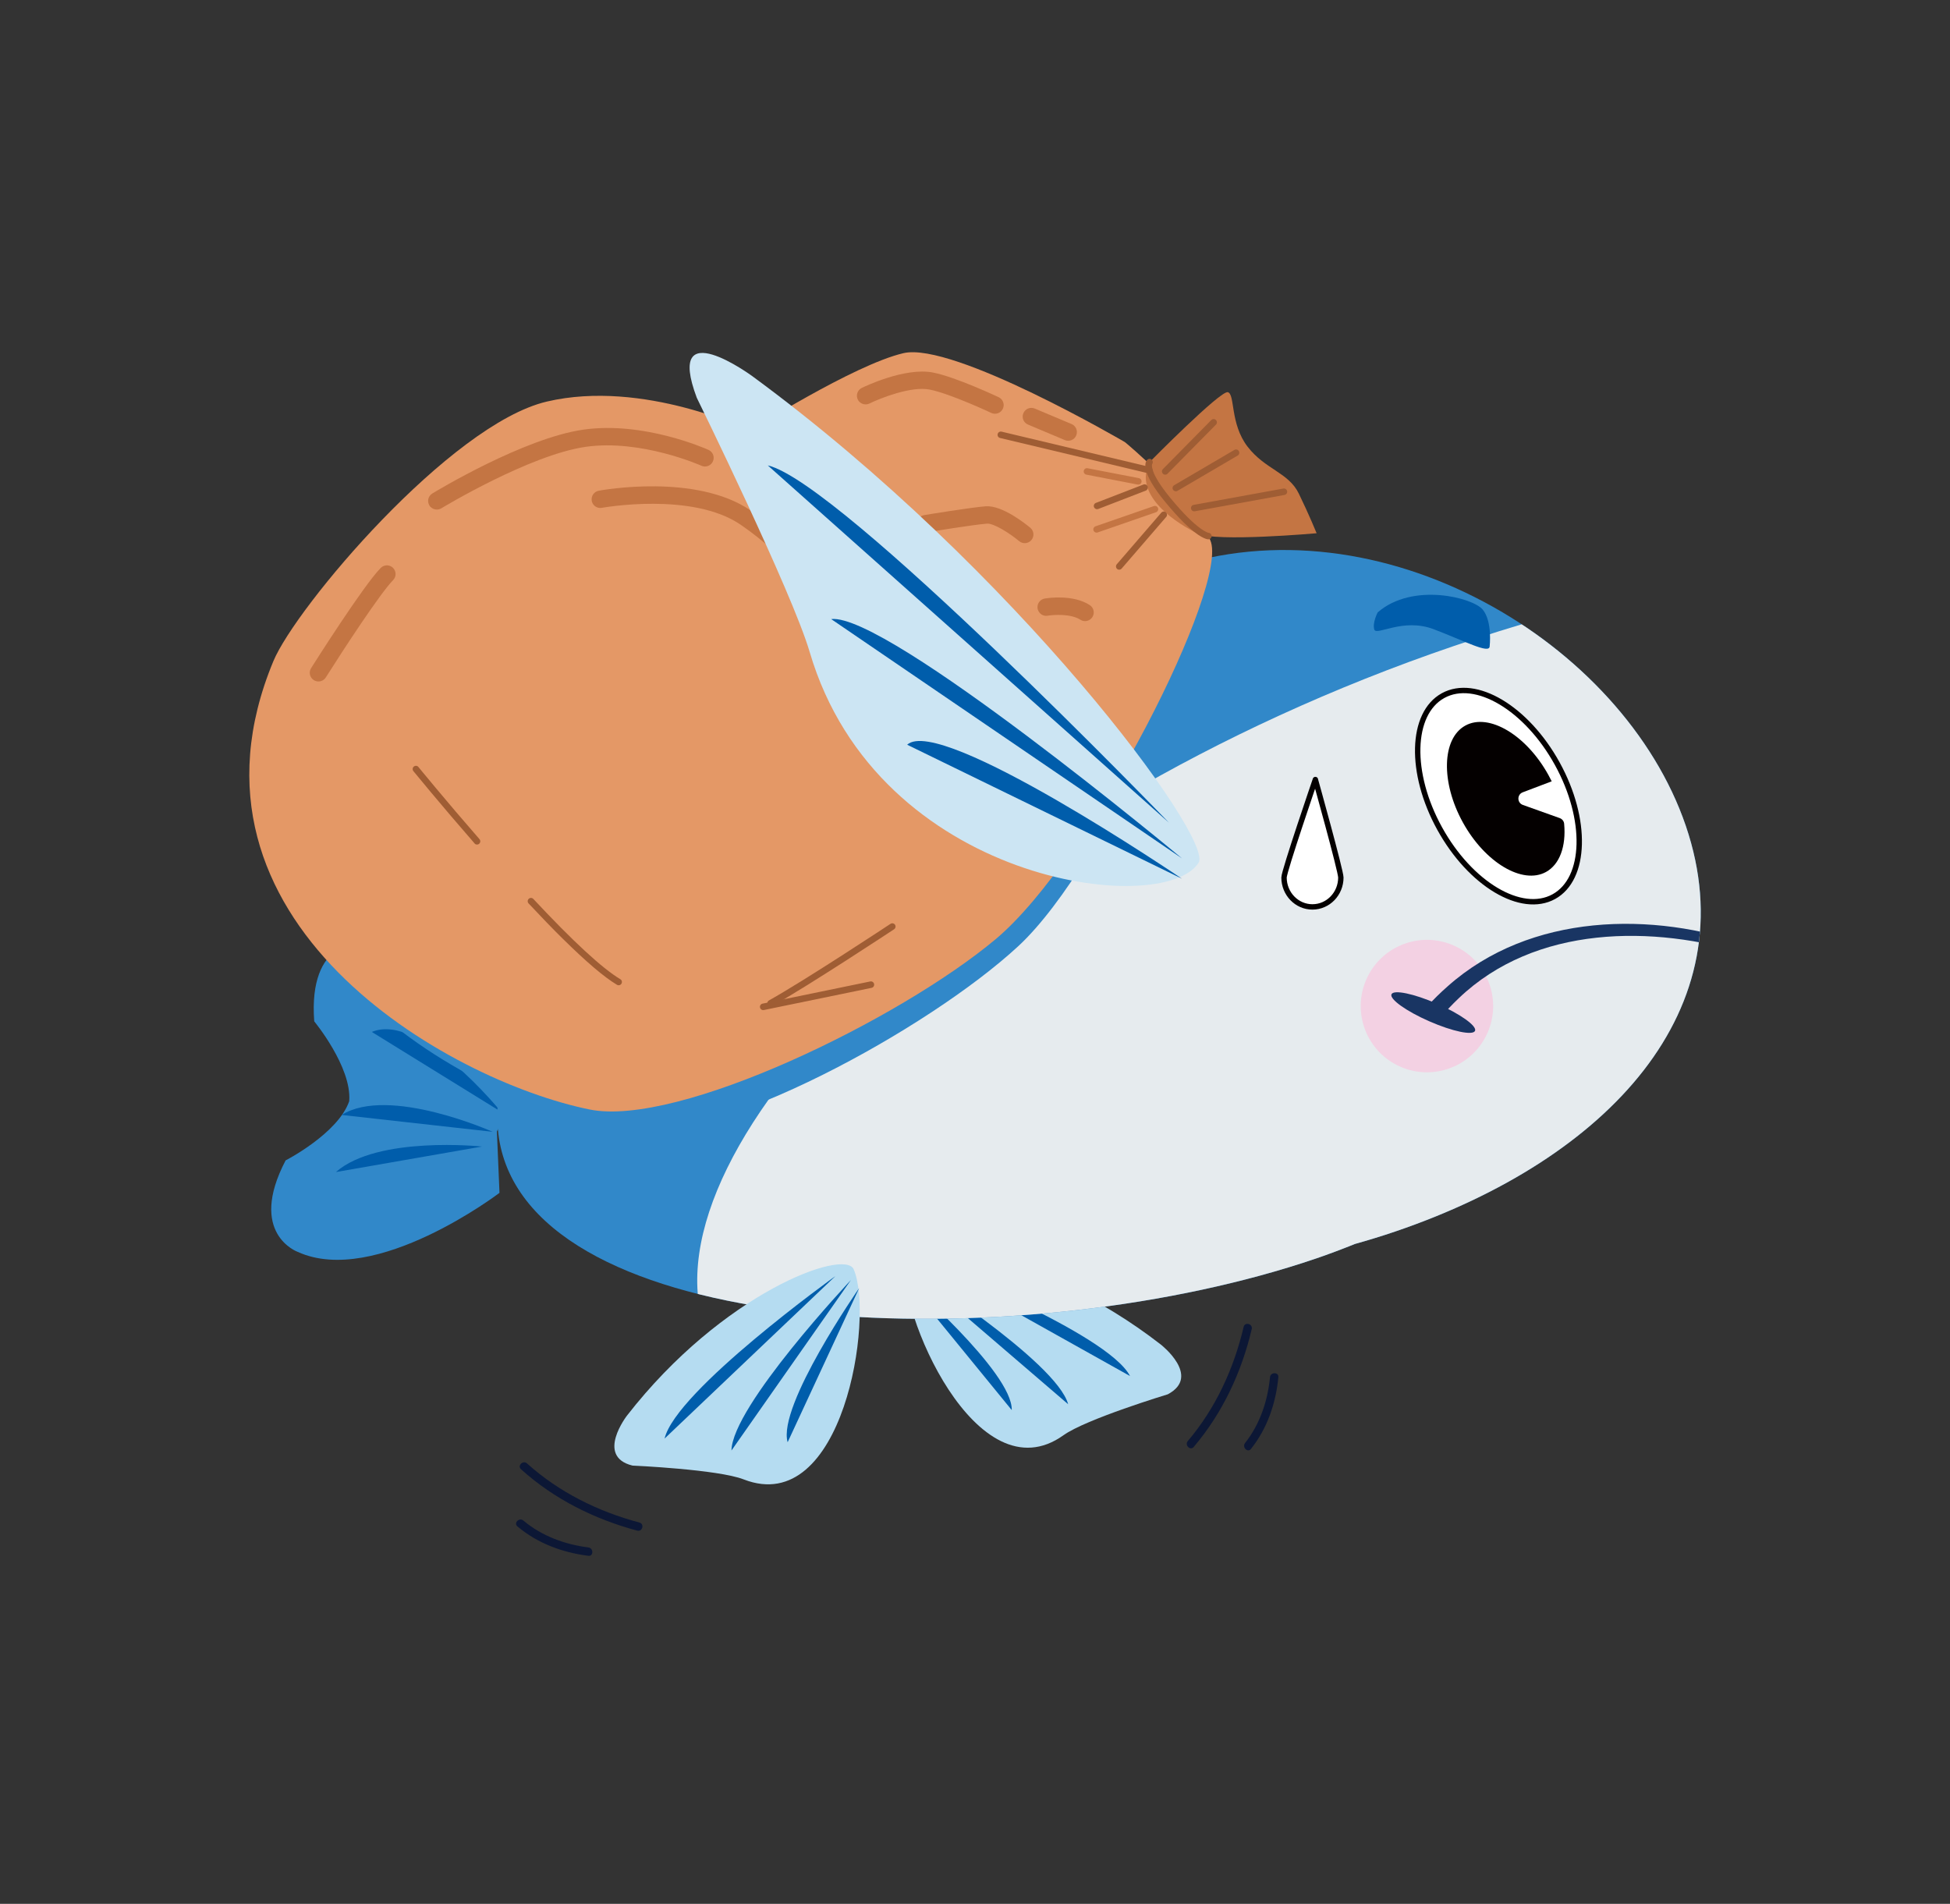 <svg xmlns="http://www.w3.org/2000/svg" xmlns:xlink="http://www.w3.org/1999/xlink" viewBox="0 0 536.1 523.4"><rect x="0" y="0" width="536.1" height="523.4" fill="#333333" stroke="none"/><defs><style>      .cls-1 {        fill: none;      }      .cls-2 {        fill: #fff;        stroke: #040000;        stroke-linecap: round;        stroke-linejoin: round;        stroke-width: 1.48px;      }      .cls-3 {        fill: #193563;      }      .cls-4 {        fill: #3188c9;      }      .cls-5 {        fill: #0c1735;      }      .cls-6 {        fill: #040000;      }      .cls-7 {        isolation: isolate;      }      .cls-8 {        mix-blend-mode: multiply;      }      .cls-9 {        fill: #e6ebee;      }      .cls-10 {        fill: #c47543;      }      .cls-11 {        fill: #005dab;      }      .cls-12 {        fill: #9f5d34;      }      .cls-13 {        fill: #cce5f3;      }      .cls-14 {        fill: #b5dcf1;      }      .cls-15 {        fill: #f3d1e3;      }      .cls-16 {        fill: #e49866;      }      .cls-17 {        clip-path: url(#clippath);      }    </style><clipPath id="clippath"><path class="cls-1" d="M299.53,163.4c5.45-1.86,10.63-3.39,15.6-4.66,2.01-.84,4.05-1.64,6.14-2.35,58.26-19.85,125.02,20.24,142.2,70.66,17.18,50.42-21.49,91.62-79.75,111.47-3.76,1.28-7.5,2.43-11.22,3.47-3.42,1.38-6.97,2.73-10.75,4.02-78.47,26.74-205.9,23.4-223.08-27.01-17.18-50.41,82.39-128.85,160.87-155.59Z"></path></clipPath></defs><g class="cls-7"><g id="_&#x5716;&#x5C64;_8" data-name="&#x5716;&#x5C64; 8"><g><g><g><path class="cls-14" d="M248.78,346.11c.98-6.24,36.59-2.66,70.34,23.52,0,0,11.25,8.73,1.94,13.69,0,0-22.48,6.81-28.68,11.25-23.83,17.07-45.84-34.27-43.61-48.47Z"></path><g><path class="cls-11" d="M254.09,346.65s50.33,19.65,56.58,31.65"></path><path class="cls-11" d="M250.25,348.78s40.22,25.52,43.41,37.27"></path><path class="cls-11" d="M248.58,351.46s29.88,25.8,29.57,36.2"></path></g></g><g><path class="cls-4" d="M96.01,302.69c.72-9.38-9.62-21.9-9.62-21.9-1.71-22.69,13-21.79,13-21.79,23.5-.48,44.54,36.84,44.54,36.84l-7.32,15.22.71,16.88s-34.07,25.96-55.47,16.23c0,0-13.87-4.98-3.33-25.15,0,0,14.45-7.42,17.5-16.32Z"></path><g><path class="cls-11" d="M137.74,305.65s-22.25-27.52-35.52-21.95"></path><path class="cls-11" d="M135.45,311.16s-28.57-12.76-41.52-4.64"></path><path class="cls-11" d="M132.52,315.21s-28.74-3.05-40.17,7.01"></path></g></g><path class="cls-4" d="M299.53,163.4c5.45-1.86,10.63-3.39,15.6-4.66,2.01-.84,4.05-1.64,6.14-2.35,58.26-19.85,125.02,20.24,142.2,70.66,17.18,50.42-21.49,91.62-79.75,111.47-3.76,1.28-7.5,2.43-11.22,3.47-3.42,1.38-6.97,2.73-10.75,4.02-78.47,26.74-205.9,23.4-223.08-27.01-17.18-50.41,82.39-128.85,160.87-155.59Z"></path><g class="cls-17"><path class="cls-9" d="M193.8,365.31c17.18,50.42,134.01,38.64,267.58-6.87,133.57-45.51,233.3-107.5,216.12-157.93-17.18-50.42-144.17-68.44-277.74-22.93-133.57,45.51-223.15,137.3-205.97,187.73Z"></path><g><path class="cls-15" d="M375.05,282.41c3.22,9.53,13.54,14.64,23.07,11.43,9.53-3.22,14.64-13.54,11.43-23.07-3.22-9.53-13.54-14.64-23.07-11.43-9.53,3.22-14.64,13.54-11.43,23.07Z"></path><path class="cls-15" d="M524.62,231.46c3.22,9.53,13.54,14.64,23.07,11.43,9.53-3.22,14.64-13.54,11.43-23.07-3.21-9.53-13.54-14.64-23.07-11.43-9.53,3.22-14.64,13.54-11.43,23.07Z"></path></g><g><path class="cls-3" d="M510.3,276.53c-4.95-6.17-21.8-11.7-29.47-14.09-26.44-8.28-58.76-8.11-79.8,12.01-1.83,1.73-3.55,3.58-5.19,5.5l-3.6-3.14c1.83-1.99,3.75-3.9,5.79-5.68,22.62-20.12,56.35-20.75,83.38-11.08,7.63,2.7,24.18,10.11,28.9,16.48h0Z"></path><path class="cls-3" d="M405.52,283.4c.58-1.33-4.08-4.67-10.43-7.44-6.34-2.78-11.96-3.95-12.54-2.61-.58,1.33,4.08,4.67,10.43,7.44,6.34,2.78,11.96,3.95,12.54,2.61Z"></path></g></g><path class="cls-11" d="M409.54,177.71s.8-6.77-1.88-10.09c-2.68-3.32-19.32-7.61-28.9.74,0,0-1.5,2.84-.94,4.7.56,1.86,7.84-3.31,16.35-.07,8.52,3.24,15.26,6.87,15.37,4.72Z"></path><g><ellipse class="cls-2" cx="411.96" cy="218.84" rx="18.46" ry="31.55" transform="translate(-54.46 226.05) rotate(-28.86)"></ellipse><path class="cls-6" d="M418.67,221.29c-1.62-.58-1.64-2.86-.03-3.47l7.96-3.02c-.28-.57-.57-1.14-.88-1.69-6.08-11.04-16.41-17.19-22.87-13.63-6.46,3.56-6.77,15.57-.68,26.61,6.08,11.04,16.41,17.19,22.87,13.63,3.72-2.05,5.56-6.99,4.98-13.27-.06-.7-.55-1.3-1.22-1.54l-10.13-3.62Z"></path></g><g><path class="cls-14" d="M234.7,348.96c-2.5-5.81-36.11,6.49-62.32,40.21,0,0-8.74,11.24,1.51,13.75,0,0,23.47,1.03,30.57,3.8,27.32,10.64,35.92-44.56,30.24-57.76Z"></path><g><path class="cls-11" d="M229.69,350.81s-43.89,31.5-46.98,44.68"></path><path class="cls-11" d="M233.93,351.91s-32.65,34.69-32.83,46.86"></path><path class="cls-11" d="M236.22,354.1s-22.56,32.4-19.68,42.4"></path></g></g><g><g class="cls-8"><path class="cls-4" d="M307.15,124.06s-48.16-25.3-61.46-21.6c-13.31,3.7-40.4,22.74-40.4,22.74,0,0-29.69-12.82-55.57-5.58-25.87,7.24-64.87,58.58-70.1,73.44-25.22,71.71,54.05,111.7,92.8,117.87,24.36,3.88,82.77-27.93,107.49-50.77,24.72-22.84,57.96-98.75,51.91-110.52-6.04-11.78-24.68-25.59-24.68-25.59Z"></path></g><g><path class="cls-16" d="M309.27,121.55s-47.21-27.65-60.89-24.46c-13.68,3.19-42.18,21.31-42.18,21.31,0,0-29.28-14.24-55.86-8-26.59,6.24-69.04,56.56-75.19,71.38-29.71,71.53,48.1,115.35,86.93,123.24,24.41,4.96,85.33-24.77,111.67-46.84,26.34-22.07,64.4-97.5,58.98-109.68-5.42-12.18-23.46-26.95-23.46-26.95Z"></path><path class="cls-10" d="M316.04,127.04s19.47-19.72,21.51-19.22c2.04.5.56,8.65,5.44,14.98,4.88,6.33,11.24,7.05,14.08,12.89,2.84,5.83,4.9,10.91,4.9,10.91,0,0-27.72,2.47-32.7.08-4.98-2.39-18.01-10.19-13.23-19.64Z"></path><path class="cls-12" d="M274.52,120.18c-.22-.21-.32-.53-.24-.85.12-.48.6-.78,1.08-.66l40.84,9.73c.48.11.78.6.66,1.08-.11.48-.6.78-1.08.66l-40.84-9.73c-.17-.04-.31-.12-.42-.23Z"></path><path class="cls-12" d="M300.98,139.73c-.09-.09-.16-.19-.21-.31-.18-.46.05-.98.51-1.16l13.07-5.05c.46-.18.98.05,1.16.51.18.46-.05.98-.51,1.16l-13.07,5.05c-.34.13-.71.04-.95-.2Z"></path><path class="cls-12" d="M307.07,156.36c-.33-.33-.36-.86-.05-1.22l12.25-14.2c.32-.37.89-.42,1.26-.09.37.32.42.89.09,1.26l-12.25,14.2c-.32.37-.89.42-1.26.09-.02-.01-.03-.03-.04-.04Z"></path><path class="cls-12" d="M319.71,130.23c-.35-.35-.36-.92,0-1.27l13.31-13.49c.35-.35.92-.36,1.27,0,.35.35.36.92,0,1.27l-13.31,13.49c-.35.35-.92.36-1.27,0Z"></path><path class="cls-12" d="M322.63,134.81c-.05-.05-.1-.12-.14-.19-.25-.43-.11-.98.32-1.23l16.55-9.7c.43-.25.98-.11,1.23.32.25.43.11.98-.32,1.23l-16.55,9.7c-.36.21-.8.14-1.08-.13Z"></path><path class="cls-12" d="M325.41,143.62c-1.42-1.4-3.08-3.22-5.03-5.58-6.95-8.44-5.57-11.04-4.98-11.63.35-.35.92-.36,1.27,0,.33.32.35.84.08,1.19-.07.18-.74,2.32,5.02,9.31,7.44,9.04,10.44,9.57,10.47,9.57.49.02.88.44.85.94-.02.49-.44.88-.94.85-.44-.02-2.42-.38-6.74-4.64ZM316.68,127.67h0s0,0,0,0ZM316.68,127.67s0,0,0,0c0,0,0,0,0,0ZM316.75,127.58h0Z"></path><path class="cls-12" d="M205.57,119.03c-.26-.26-.35-.65-.19-1,.2-.45.73-.65,1.19-.45.39.17,9.68,4.4,21.83,15.18.36.32.4.9.08,1.27-.33.37-.9.4-1.27.08-11.95-10.61-21.28-14.85-21.38-14.89-.1-.05-.19-.11-.26-.18Z"></path><path class="cls-12" d="M211.22,276.45c-.06-.06-.11-.13-.15-.2-.24-.43-.09-.98.35-1.22,10-5.58,33.16-20.89,33.4-21.05.41-.27.97-.16,1.24.25.27.41.16.97-.25,1.24-.23.15-23.46,15.5-33.51,21.12-.36.2-.79.13-1.07-.14Z"></path><path class="cls-12" d="M154.87,258.23c-2.9-2.86-6.08-6.15-9.55-9.86-.34-.36-.32-.93.04-1.27.36-.34.94-.32,1.27.04,10.91,11.67,18.95,19.1,23.91,22.06.43.25.56.81.31,1.23-.25.43-.8.56-1.23.31-3.5-2.09-8.44-6.29-14.75-12.52Z"></path><path class="cls-12" d="M130.52,231.92s-.03-.03-.05-.05c-9.44-10.83-16.74-19.78-16.82-19.87-.31-.38-.26-.95.13-1.26.38-.31.95-.26,1.26.13.07.09,7.36,9.02,16.78,19.83.33.37.29.94-.09,1.27-.36.31-.89.29-1.22-.04Z"></path><path class="cls-12" d="M209.19,277.44c-.12-.12-.21-.28-.25-.46-.1-.49.21-.96.7-1.06l29.61-6.1c.49-.1.96.21,1.06.7.1.49-.21.96-.7,1.06l-29.61,6.1c-.3.06-.61-.04-.81-.24Z"></path><path class="cls-10" d="M118.41,139.42c-.14-.13-.26-.29-.36-.46-.69-1.13-.33-2.6.8-3.29,1.02-.62,25.11-15.2,41.51-17.55,16.6-2.38,33.72,5.25,34.44,5.57,1.2.54,1.74,1.96,1.19,3.16-.54,1.2-1.96,1.74-3.16,1.19-.19-.09-16.61-7.37-31.79-5.2-15.42,2.21-39.46,16.75-39.7,16.9-.96.58-2.16.41-2.92-.34Z"></path><path class="cls-10" d="M236.29,110.5c-.19-.18-.34-.4-.46-.65-.58-1.18-.1-2.62,1.09-3.2.48-.24,11.87-5.79,19.66-4.22,6.27,1.26,17.5,6.55,17.98,6.77,1.19.56,1.71,1.99,1.14,3.18-.56,1.19-1.99,1.71-3.18,1.14-.11-.05-11.18-5.26-16.88-6.41-5.15-1.04-13.73,2.41-16.6,3.82-.94.46-2.03.25-2.74-.44Z"></path><path class="cls-10" d="M281.87,116.23c-.68-.67-.92-1.7-.52-2.63.51-1.22,1.91-1.79,3.13-1.28l10.12,4.26c1.22.51,1.79,1.91,1.28,3.13-.51,1.22-1.91,1.79-3.13,1.28l-10.12-4.26c-.29-.12-.54-.29-.75-.5Z"></path><path class="cls-10" d="M86.6,187.15c-.11-.05-.22-.11-.33-.17-1.12-.71-1.45-2.18-.74-3.3.58-.92,14.33-22.65,19.13-27.54.93-.94,2.44-.96,3.38-.03.94.93.96,2.44.03,3.38-3.56,3.63-13.66,19.08-18.5,26.75-.64,1.01-1.91,1.38-2.97.92Z"></path><path class="cls-12" d="M327.69,140.32c-.13-.12-.22-.29-.25-.48-.09-.49.23-.95.72-1.04l24.66-4.49c.49-.09.95.23,1.04.72.09.49-.23.95-.72,1.04l-24.66,4.49c-.3.05-.59-.05-.79-.24Z"></path><path class="cls-10" d="M163.36,138.96c-.34-.33-.58-.77-.67-1.26-.24-1.3.62-2.55,1.92-2.79,1.08-.2,26.73-4.81,41.68,5.38,14.53,9.9,23.16,22.69,23.52,23.23.73,1.1.44,2.58-.66,3.32-1.1.73-2.58.44-3.32-.66-.08-.12-8.5-12.58-22.23-21.94-13.34-9.09-37.87-4.67-38.12-4.63-.8.15-1.58-.12-2.12-.65Z"></path></g><path class="cls-10" d="M322.56,131.53s-.04-.04-.05-.06c-.32-.38-.28-.94.1-1.26l13.67-11.62c.38-.32.94-.27,1.26.1.32.38.28.94-.1,1.26l-13.67,11.62c-.36.3-.88.28-1.21-.04Z"></path><path class="cls-10" d="M300.85,146.17c-.09-.09-.17-.21-.22-.34-.16-.47.09-.98.55-1.14l16.05-5.56c.47-.16.98.09,1.14.55.16.47-.09.98-.55,1.14l-16.05,5.56c-.33.12-.69.02-.92-.21Z"></path><path class="cls-10" d="M328.7,137.6c-.07-.07-.13-.14-.17-.23-.19-.37-.09-.83.23-1.1l9.2-7.61c.38-.32.95-.26,1.26.12.32.38.26.95-.12,1.26l-6.13,5.07,14.56-3.68c.48-.12.97.17,1.09.65.12.48-.17.97-.65,1.09l-18.42,4.66c-.31.08-.63-.02-.85-.23Z"></path><path class="cls-10" d="M298.2,130.25c-.21-.2-.31-.5-.25-.81.09-.49.56-.8,1.05-.71l14.12,2.73c.49.09.8.56.71,1.05-.09.49-.56.8-1.05.71l-14.12-2.73c-.18-.03-.34-.12-.46-.24Z"></path><path class="cls-10" d="M252.8,145.67c-.35-.34-.59-.79-.68-1.31-.21-1.3.67-2.53,1.97-2.75.53-.09,13.03-2.14,16.91-2.42,4.55-.33,11.01,4.87,12.26,5.91,1.01.84,1.15,2.36.3,3.37-.85,1.01-2.36,1.15-3.37.3-2.42-2.02-6.91-4.95-8.84-4.81-3.66.27-16.35,2.35-16.48,2.37-.79.13-1.54-.14-2.07-.66Z"></path><path class="cls-10" d="M285.94,168.61c-.34-.34-.59-.79-.68-1.3-.22-1.3.65-2.53,1.95-2.76.78-.13,7.75-1.22,12.4,1.81,1.11.72,1.42,2.2.7,3.31-.72,1.11-2.2,1.42-3.31.7-2.62-1.7-7.38-1.37-8.99-1.1-.79.13-1.55-.14-2.08-.66Z"></path></g><g><path class="cls-13" d="M329.52,237.19c4.27-6.72-50.27-80.59-122.7-133.78,0,0-24.14-17.73-15.27,5.92,0,0,26.17,53.33,31.05,69.92,18.77,63.8,97.22,73.21,106.92,57.94Z"></path><g><path class="cls-11" d="M321.38,226.18s-90.36-93.64-110.3-98.23"></path><path class="cls-11" d="M324.96,235.99s-81.16-67.59-96.45-65.79"></path><path class="cls-11" d="M324.94,241.57s-66.52-45.17-75.54-36.83"></path></g></g><g><path class="cls-5" d="M328.19,397.78c7.92-9.31,13.15-20.54,15.94-32.39.34-1.44-1.88-2.06-2.22-.61-2.7,11.45-7.69,22.38-15.35,31.38-.96,1.12.67,2.76,1.63,1.63h0Z"></path><path class="cls-5" d="M343.92,398.34c4.5-5.66,6.84-12.56,7.53-19.71.14-1.48-2.16-1.47-2.3,0-.62,6.48-2.77,12.94-6.85,18.08-.91,1.15.71,2.79,1.63,1.63h0Z"></path></g><g><path class="cls-5" d="M143.26,403.95c9.07,8.18,20.17,13.71,31.93,16.85,1.43.38,2.05-1.84.61-2.22-11.37-3.03-22.14-8.35-30.92-16.26-1.1-.99-2.73.63-1.63,1.63h0Z"></path><path class="cls-5" d="M142.26,419.65c5.53,4.66,12.37,7.17,19.49,8.07,1.47.18,1.45-2.12,0-2.3-6.46-.81-12.85-3.16-17.86-7.39-1.13-.95-2.76.67-1.63,1.63h0Z"></path></g></g><path class="cls-2" d="M361.63,214.31s-8.62,25.15-8.62,26.94c0,4.46,3.5,8.08,7.81,8.08s7.81-3.62,7.81-8.08c0-1.85-7.01-26.94-7.01-26.94Z"></path></g></g></g></svg>